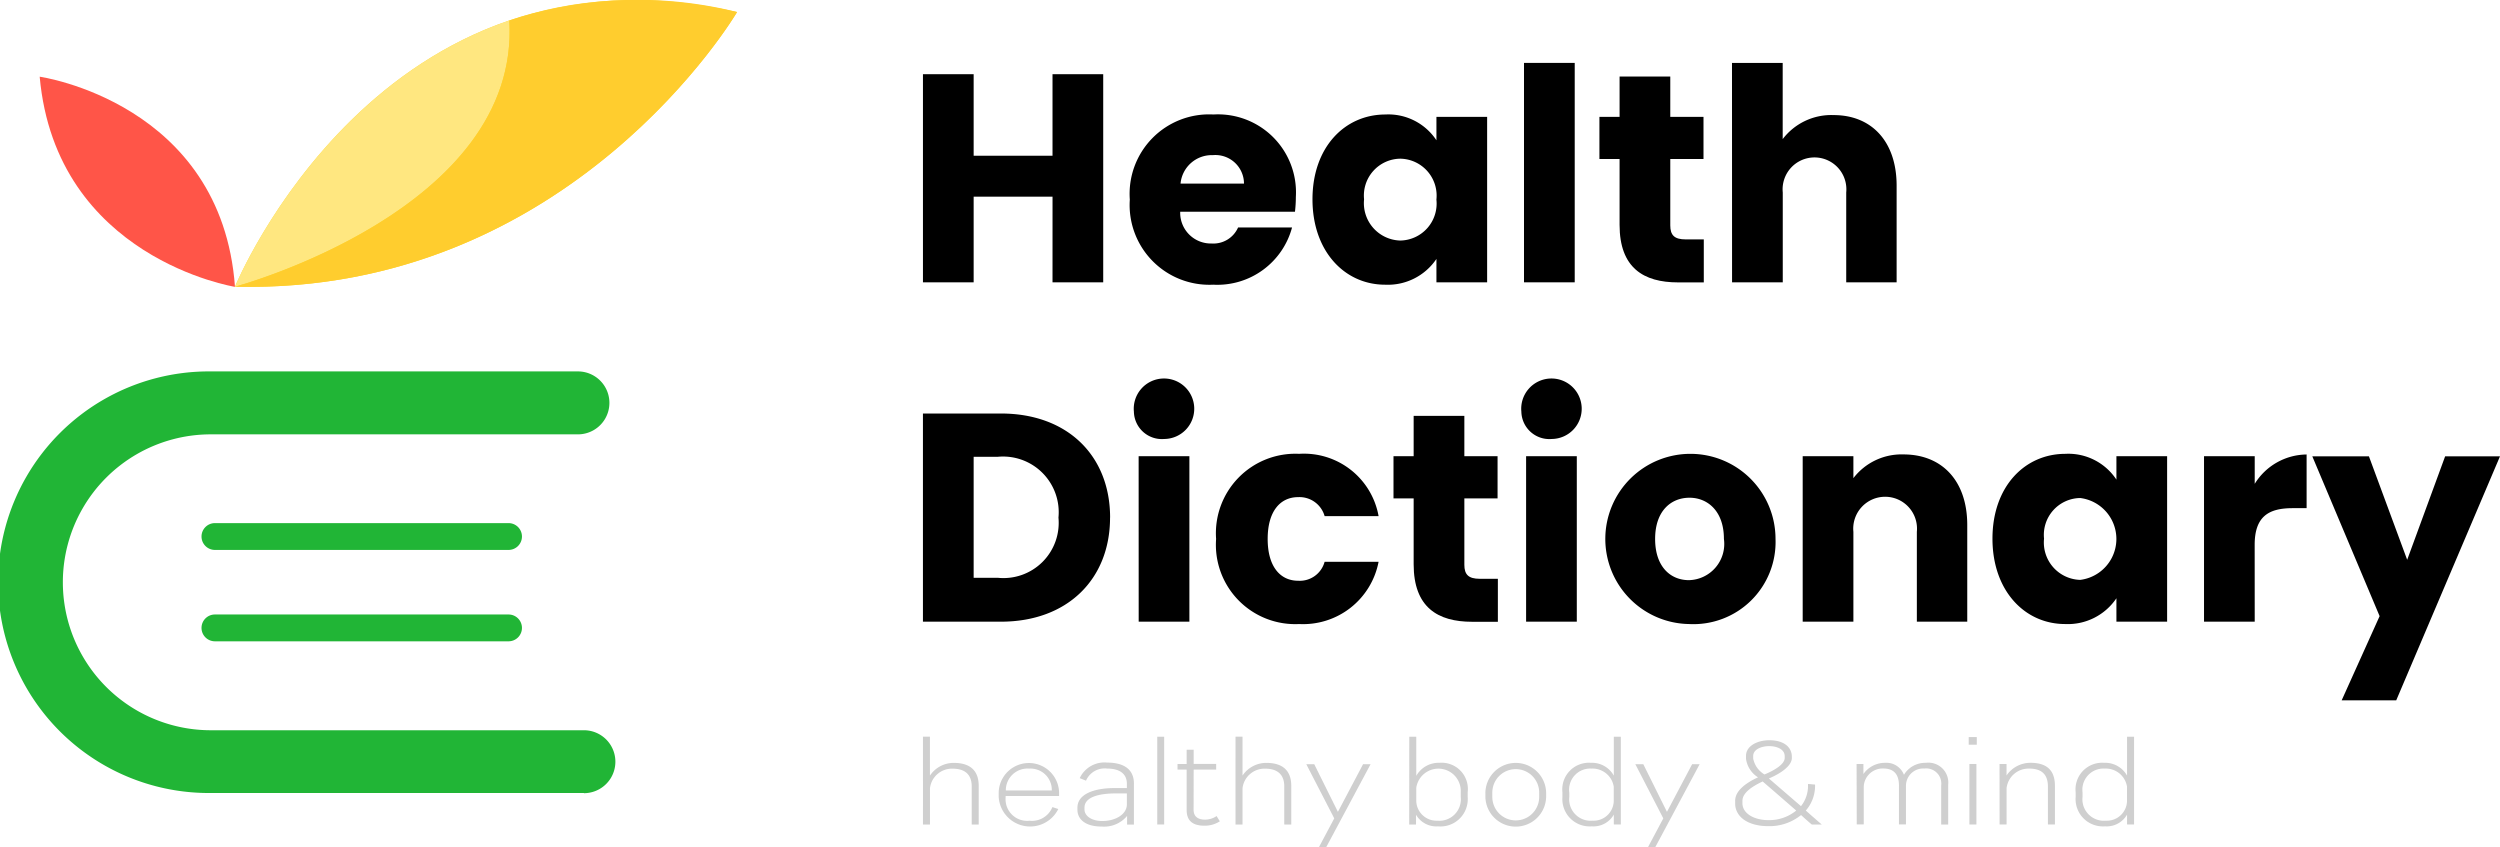 <svg xmlns="http://www.w3.org/2000/svg" xmlns:xlink="http://www.w3.org/1999/xlink" width="143" height="48.463" viewBox="0 0 143 48.463"><defs><clipPath id="a"><rect width="143" height="48.463" fill="none"/></clipPath><clipPath id="c"><rect width="69.275" height="6.329" fill="none"/></clipPath></defs><g clip-path="url(#a)"><g transform="translate(0 0)"><g clip-path="url(#a)"><path d="M15.12,19.652S4.883,18.02,3.949,7.631c0,0,10.4,1.476,11.171,12.021" transform="translate(-1.679 -3.244)" fill="#ff5548"/><path d="M23.381,16.4S31.736-3.95,52.1.688c0,0-9.5,16.176-28.718,15.71" transform="translate(-9.94 0)" fill="#ffd72e"/><path d="M39.071,2.035C28.095,5.784,23.38,17.263,23.38,17.263S39.724,12.878,39.071,2.035" transform="translate(-9.94 -0.865)" fill="#ffe780"/><path d="M39.071,1.17C39.724,12.013,23.38,16.4,23.38,16.4,42.6,16.863,52.1.688,52.1.688a23.472,23.472,0,0,0-13.027.482" transform="translate(-9.94 0)" fill="#ffcd2e"/><path d="M33.4,61.072H12.058a12.058,12.058,0,1,1,0-24.115h21a1.8,1.8,0,0,1,0,3.6h-21a8.462,8.462,0,1,0,0,16.925H33.4a1.8,1.8,0,0,1,0,3.6" transform="translate(0 -15.712)" fill="#21b536"/><path d="M37.614,53.585H20.819a.767.767,0,0,1,0-1.534H37.614a.767.767,0,1,1,0,1.534" transform="translate(-8.525 -22.129)" fill="#21b536"/><path d="M37.614,62.677H20.819a.767.767,0,0,1,0-1.534H37.614a.767.767,0,1,1,0,1.534" transform="translate(-8.525 -25.994)" fill="#21b536"/><g transform="translate(52.793 42.134)" opacity="0.7"><g clip-path="url(#c)"><path d="M91.837,73.3h.4v2.226a1.63,1.63,0,0,1,1.368-.727c.919,0,1.421.429,1.421,1.314v2.213h-.4v-2.18c0-.694-.4-1.018-1.1-1.018a1.268,1.268,0,0,0-1.288,1.117v2.08h-.4Z" transform="translate(-91.837 -73.295)" fill="#bababa"/><path d="M102.782,78.541a1.8,1.8,0,0,1-3.409-.694V77.6a1.728,1.728,0,0,1,3.455-.007v.205H99.77v.079a1.236,1.236,0,0,0,1.368,1.334,1.261,1.261,0,0,0,1.308-.78Zm-3-1.063h2.629a1.219,1.219,0,0,0-1.289-1.249,1.241,1.241,0,0,0-1.341,1.249" transform="translate(-95.041 -74.399)" fill="#bababa"/><path d="M107.341,76.766a1.56,1.56,0,0,1,1.572-.885c.878,0,1.526.33,1.526,1.2v2.345h-.39v-.495a1.711,1.711,0,0,1-1.46.607c-.932,0-1.381-.416-1.381-.971v-.106c0-.792.978-1.123,2.121-1.123h.707v-.251c0-.587-.443-.865-1.123-.865a1.164,1.164,0,0,0-1.215.694c-.12-.053-.245-.1-.357-.146m2.081.872c-.938,0-1.81.191-1.81.813v.1c0,.383.41.667,1.024.667.74,0,1.4-.377,1.4-.951v-.628Z" transform="translate(-98.372 -74.394)" fill="#bababa"/><rect width="0.397" height="5.021" transform="translate(13.401 0.006)" fill="#bababa"/><path d="M118.088,78.039c0,.436.317.562.654.562a1.2,1.2,0,0,0,.661-.205l.185.3a1.591,1.591,0,0,1-.873.251c-.627,0-1.024-.237-1.024-.9V75.74h-.522v-.324h.522V74.6h.4v.813h1.288v.324h-1.288Z" transform="translate(-102.607 -73.851)" fill="#bababa"/><path d="M122.937,73.3h.4v2.226a1.63,1.63,0,0,1,1.368-.727c.919,0,1.421.429,1.421,1.314v2.213h-.4v-2.18c0-.694-.4-1.018-1.1-1.018a1.268,1.268,0,0,0-1.288,1.117v2.08h-.4Z" transform="translate(-105.059 -73.295)" fill="#bababa"/><path d="M131.574,79.135l-1.6-3.1h.455l1.354,2.728c.476-.911.958-1.817,1.441-2.728h.429q-1.278,2.378-2.544,4.757h-.416Z" transform="translate(-108.048 -74.458)" fill="#bababa"/><path d="M140.228,73.306h.4v2.24a1.461,1.461,0,0,1,1.322-.747,1.5,1.5,0,0,1,1.618,1.678v.271a1.561,1.561,0,0,1-1.7,1.685,1.337,1.337,0,0,1-1.255-.667v.562h-.39Zm.4,2.92V77a1.16,1.16,0,0,0,1.21,1.11,1.231,1.231,0,0,0,1.334-1.361V76.49a1.28,1.28,0,0,0-2.544-.264" transform="translate(-112.41 -73.3)" fill="#bababa"/><path d="M147.8,77.847V77.6a1.738,1.738,0,0,1,3.475,0v.251a1.738,1.738,0,0,1-3.475,0m3.078,0V77.6a1.341,1.341,0,1,0-2.682,0v.251a1.341,1.341,0,1,0,2.682,0" transform="translate(-115.629 -74.399)" fill="#bababa"/><path d="M158.805,78.327h-.4v-.568a1.338,1.338,0,0,1-1.262.673,1.562,1.562,0,0,1-1.678-1.684v-.264a1.523,1.523,0,0,1,1.625-1.685,1.43,1.43,0,0,1,1.315.734V73.306h.4Zm-2.947-1.837v.258a1.228,1.228,0,0,0,1.334,1.361A1.151,1.151,0,0,0,158.4,77V76.16a1.228,1.228,0,0,0-1.269-1.031,1.209,1.209,0,0,0-1.275,1.361" transform="translate(-118.887 -73.3)" fill="#bababa"/><path d="M164.317,79.135l-1.6-3.1h.455l1.354,2.728c.476-.911.958-1.817,1.441-2.728h.429q-1.278,2.378-2.544,4.757h-.416Z" transform="translate(-121.969 -74.458)" fill="#bababa"/><path d="M177.227,76.188a2.145,2.145,0,0,1-.529,1.487c.3.27.608.535.912.8h-.569c-.205-.172-.41-.357-.615-.542a2.869,2.869,0,0,1-1.869.635c-1.19,0-1.9-.548-1.9-1.3v-.152c0-.62.72-1.07,1.308-1.341a1.487,1.487,0,0,1-.687-1.057v-.172c0-.562.641-.892,1.334-.892.826,0,1.288.389,1.288.951v.059c0,.463-.661.905-1.315,1.176l1.837,1.585a1.859,1.859,0,0,0,.4-1.268c.132.006.264.02.4.033m-2.993-.179c-.569.271-1.156.634-1.156,1.109v.133c0,.6.68.971,1.486.971a2.436,2.436,0,0,0,1.592-.548c-.641-.556-1.275-1.111-1.922-1.665m1.262-1.447c0-.4-.456-.574-.886-.574s-.917.178-.917.568V74.7a1.353,1.353,0,0,0,.647.911c.515-.211,1.156-.568,1.156-.944Z" transform="translate(-126.199 -73.446)" fill="#bababa"/><path d="M184.736,75.97h.39v.574a1.5,1.5,0,0,1,1.249-.64,1.071,1.071,0,0,1,1.07.686,1.415,1.415,0,0,1,1.249-.686,1.138,1.138,0,0,1,1.281,1.249v2.279h-.4V77.2a.865.865,0,0,0-.958-.971.99.99,0,0,0-1.057.991v2.206h-.4v-2.22c0-.667-.317-.978-.892-.978a1.083,1.083,0,0,0-1.123,1.038v2.16h-.4Z" transform="translate(-131.332 -74.404)" fill="#bababa"/><path d="M195.892,73.341h.462v.436h-.462Zm.04,1.539h.4v3.461h-.4Z" transform="translate(-136.075 -73.314)" fill="#bababa"/><path d="M198.959,75.97h.4v.66a1.647,1.647,0,0,1,1.374-.727c.925,0,1.394.423,1.394,1.314v2.213h-.4V77.258c0-.707-.377-1.024-1.064-1.024a1.265,1.265,0,0,0-1.3,1.11v2.087h-.4Z" transform="translate(-137.379 -74.404)" fill="#bababa"/><path d="M209.873,78.327h-.4v-.568a1.338,1.338,0,0,1-1.262.673,1.562,1.562,0,0,1-1.678-1.684v-.264a1.523,1.523,0,0,1,1.625-1.685,1.43,1.43,0,0,1,1.315.734V73.306h.4Zm-2.947-1.837v.258a1.228,1.228,0,0,0,1.334,1.361A1.151,1.151,0,0,0,209.47,77V76.16a1.228,1.228,0,0,0-1.269-1.031,1.209,1.209,0,0,0-1.275,1.361" transform="translate(-140.598 -73.3)" fill="#bababa"/></g></g><path d="M99.249,14.385H94.737v4.9h-2.9V7.38h2.9v4.664h4.511V7.38h2.9V19.287h-2.9Z" transform="translate(-39.044 -3.137)"/><path d="M117.2,21.127a4.562,4.562,0,0,1-4.783-4.867,4.546,4.546,0,0,1,4.783-4.868,4.46,4.46,0,0,1,4.715,4.716,7.363,7.363,0,0,1-.051.848H115.3a1.755,1.755,0,0,0,1.8,1.815,1.542,1.542,0,0,0,1.51-.916h3.087a4.423,4.423,0,0,1-4.495,3.273m-1.883-5.782h3.629a1.636,1.636,0,0,0-1.78-1.629,1.794,1.794,0,0,0-1.849,1.629" transform="translate(-47.792 -4.843)"/><path d="M134.77,11.392a3.294,3.294,0,0,1,2.917,1.476V11.529h2.9v9.464h-2.9V19.653a3.349,3.349,0,0,1-2.935,1.475c-2.306,0-4.155-1.9-4.155-4.884s1.849-4.852,4.172-4.852m.848,2.528a2.108,2.108,0,0,0-2.069,2.324,2.139,2.139,0,0,0,2.069,2.358,2.114,2.114,0,0,0,2.069-2.342,2.113,2.113,0,0,0-2.069-2.34" transform="translate(-55.523 -4.843)"/><rect width="2.901" height="12.551" transform="translate(87.173 3.598)"/><path d="M160.3,12.331h-1.153V9.922H160.3V7.615h2.9V9.922h1.9v2.409h-1.9v3.8c0,.56.237.8.882.8h1.035v2.459h-1.476c-1.967,0-3.341-.831-3.341-3.29Z" transform="translate(-67.66 -3.237)"/><path d="M172.339,6.259h2.9v4.359a3.491,3.491,0,0,1,2.917-1.374c2.154,0,3.6,1.493,3.6,4.037v5.53h-2.883V13.671a1.824,1.824,0,1,0-3.63,0V18.81h-2.9Z" transform="translate(-73.269 -2.661)"/><path d="M102.539,47.1c0,3.528-2.443,5.953-6.242,5.953H91.836V41.146H96.3c3.8,0,6.242,2.408,6.242,5.953m-6.429,3.443A3.16,3.16,0,0,0,99.588,47.1a3.185,3.185,0,0,0-3.477-3.478H94.737v6.921Z" transform="translate(-39.044 -17.493)"/><path d="M112.826,39.8a1.73,1.73,0,1,1,1.73,1.561,1.6,1.6,0,0,1-1.73-1.561m.271,2.545H116v9.464h-2.9Z" transform="translate(-47.967 -16.251)"/><path d="M125.754,45.158A4.335,4.335,0,0,1,130.3,48.72h-3.087a1.494,1.494,0,0,0-1.51-1.085c-1.034,0-1.747.813-1.747,2.391s.713,2.392,1.747,2.392a1.472,1.472,0,0,0,1.51-1.085H130.3a4.395,4.395,0,0,1-4.545,3.561,4.537,4.537,0,0,1-4.749-4.868,4.546,4.546,0,0,1,4.749-4.868" transform="translate(-51.445 -19.199)"/><path d="M139.81,46.1h-1.153V43.688h1.153V41.381h2.9v2.307h1.9V46.1h-1.9v3.8c0,.56.237.8.882.8h1.035v2.459h-1.476c-1.967,0-3.341-.831-3.341-3.29Z" transform="translate(-58.949 -17.593)"/><path d="M151.381,39.8a1.73,1.73,0,1,1,1.73,1.561,1.6,1.6,0,0,1-1.73-1.561m.271,2.545h2.9v9.464h-2.9Z" transform="translate(-64.359 -16.251)"/><path d="M164.444,54.893a4.868,4.868,0,1,1,4.952-4.868,4.7,4.7,0,0,1-4.952,4.868m0-2.51a2.072,2.072,0,0,0,2-2.358c0-1.611-.95-2.357-1.968-2.357-1.051,0-1.967.746-1.967,2.357,0,1.595.882,2.358,1.934,2.358" transform="translate(-67.836 -19.198)"/><path d="M185.9,49.644a1.824,1.824,0,1,0-3.63,0v5.139h-2.9V45.319h2.9v1.255a3.468,3.468,0,0,1,2.866-1.357c2.188,0,3.647,1.493,3.647,4.037v5.53H185.9Z" transform="translate(-76.256 -19.224)"/><path d="M202.431,45.157a3.294,3.294,0,0,1,2.917,1.476V45.294h2.9v9.464h-2.9V53.418a3.349,3.349,0,0,1-2.935,1.475c-2.306,0-4.155-1.9-4.155-4.884s1.849-4.852,4.172-4.852m.848,2.528a2.108,2.108,0,0,0-2.07,2.324,2.139,2.139,0,0,0,2.07,2.358,2.359,2.359,0,0,0,0-4.682" transform="translate(-84.289 -19.198)"/><path d="M222.207,54.783h-2.9V45.319h2.9V46.9a3.528,3.528,0,0,1,2.968-1.679v3.07h-.8c-1.374,0-2.171.475-2.171,2.1Z" transform="translate(-93.237 -19.224)"/><path d="M237.68,45.4h3.138l-5.936,13.959h-3.121l2.171-4.817-3.85-9.141h3.239l2.188,5.919Z" transform="translate(-97.818 -19.299)"/></g></g></g></svg>